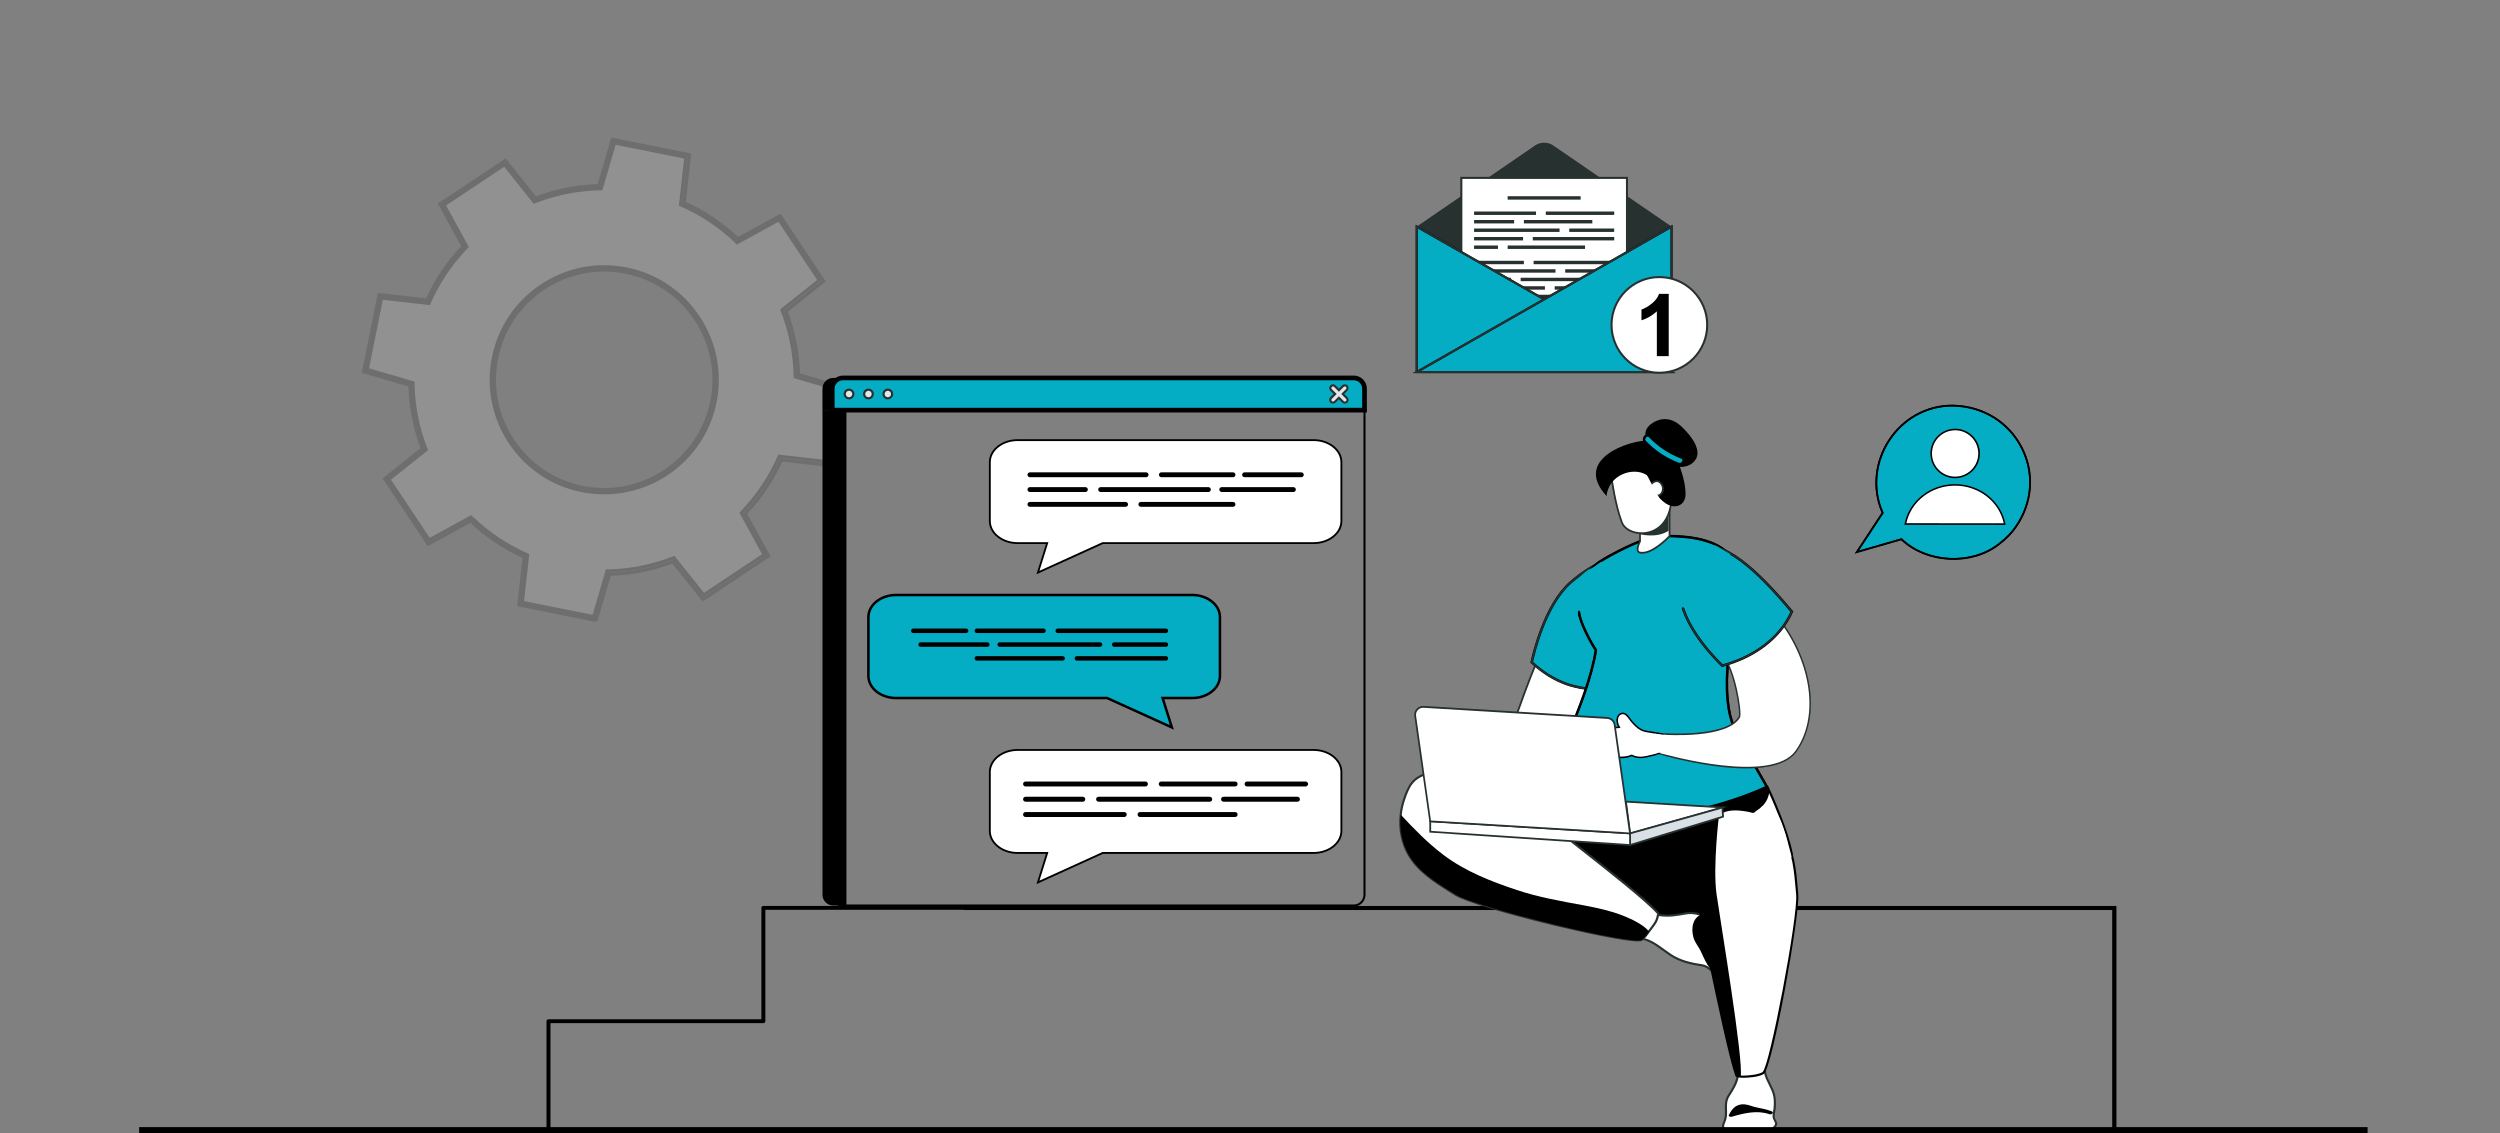 <svg width="556" height="252" viewBox="0 0 556 252" fill="none" xmlns="http://www.w3.org/2000/svg">
<rect x="0" y="0" width="556" height="252" fill="#808080" stroke="none"/>
<g clip-path="url(#clip0_2886_1305)">
<path d="M121.973 252.46H69.223C68.983 252.46 68.783 252.27 68.783 252.03C68.783 251.79 68.983 251.6 69.223 251.6H121.543V227.12C121.543 226.88 121.743 226.69 121.983 226.69H169.333V201.91C169.333 201.67 169.533 201.48 169.773 201.48H214.503C214.743 201.48 214.943 201.67 214.943 201.91C214.943 202.15 214.743 202.34 214.503 202.34H170.213V227.12C170.213 227.36 170.013 227.55 169.773 227.55H122.423V252.03C122.423 252.27 122.223 252.46 121.983 252.46H121.973Z" fill="black"/>
<path d="M214.333 201.94H470.223" stroke="black" stroke-width="0.9" stroke-miterlimit="10"/>
<path d="M470.224 201.49V252.85" stroke="black" stroke-width="0.94" stroke-miterlimit="10"/>
<g opacity="0.14">
<path d="M177.233 83.54C177.133 78.5 176.143 73.62 174.383 69.05L182.713 62.41L173.393 48.4L164.053 53.52C160.513 50.13 156.393 47.32 151.793 45.29L152.983 34.69L136.473 31.38L133.473 41.61C128.443 41.71 123.553 42.71 118.973 44.47L112.333 36.14L98.323 45.46L103.453 54.82C100.053 58.36 97.253 62.47 95.213 67.09L84.623 65.9L81.303 82.41L91.543 85.4C91.643 90.42 92.633 95.33 94.403 99.9L86.063 106.54L95.393 120.55L104.733 115.43C108.273 118.82 112.403 121.62 116.993 123.66L115.803 134.26L132.313 137.57L135.313 127.34C140.353 127.24 145.233 126.24 149.803 124.47L156.453 132.81L170.453 123.48L165.333 114.14C168.733 110.6 171.543 106.47 173.573 101.88L184.163 103.06L187.473 86.55L177.243 83.55L177.233 83.54ZM158.663 89.35C155.973 102.76 142.913 111.45 129.493 108.75C116.083 106.06 107.393 93 110.093 79.59C112.783 66.17 125.843 57.49 139.253 60.18C152.673 62.87 161.363 75.94 158.663 89.35Z" fill="white" stroke="black" stroke-width="0.71" stroke-miterlimit="10"/>
<path d="M132.553 137.97L115.403 134.53L116.593 123.87C112.193 121.89 108.173 119.2 104.653 115.86L95.253 121.01L85.563 106.46L93.953 99.78C92.233 95.26 91.293 90.51 91.173 85.67L80.873 82.67L84.323 65.52L94.973 66.72C96.953 62.31 99.653 58.3 102.993 54.78L97.833 45.37L112.383 35.69L119.063 44.07C123.633 42.35 128.373 41.41 133.183 41.29L136.193 31L153.343 34.44L152.153 45.1C156.543 47.07 160.563 49.77 164.093 53.12L173.493 47.97L183.173 62.52L174.793 69.2C176.513 73.75 177.453 78.49 177.573 83.3L187.863 86.32L184.423 103.47L173.773 102.28C171.783 106.69 169.093 110.71 165.743 114.22L170.893 123.62L156.353 133.31L149.663 124.92C145.123 126.65 140.383 127.59 135.563 127.71L132.543 138L132.553 137.97ZM116.173 133.96L132.043 137.15L135.023 126.98H135.283C140.203 126.88 145.033 125.92 149.643 124.13L149.883 124.04L156.493 132.33L169.953 123.36L164.863 114.07L165.043 113.88C168.473 110.32 171.223 106.22 173.213 101.72L173.323 101.48L183.843 102.66L187.023 86.79L176.853 83.81V83.55C176.753 78.65 175.803 73.81 174.013 69.18L173.923 68.94L182.203 62.34L173.243 48.87L163.953 53.96L163.763 53.78C160.183 50.35 156.093 47.6 151.603 45.62L151.363 45.51L152.543 34.98L136.673 31.8L133.693 41.97H133.433C128.533 42.07 123.703 43.02 119.053 44.81L118.813 44.9L112.213 36.62L98.743 45.58L103.843 54.88L103.663 55.07C100.233 58.64 97.483 62.73 95.493 67.23L95.383 67.47L84.863 66.29L81.663 82.16L91.843 85.13V85.39C91.943 90.33 92.903 95.17 94.683 99.77L94.773 100.01L86.483 106.61L95.453 120.08L104.743 114.99L104.933 115.17C108.503 118.59 112.593 121.34 117.093 123.33L117.333 123.44L116.153 133.97L116.173 133.96ZM134.383 109.59C132.743 109.59 131.093 109.43 129.423 109.1C122.843 107.78 117.173 103.98 113.463 98.39C109.743 92.8 108.423 86.1 109.753 79.52C111.073 72.94 114.883 67.27 120.463 63.55C126.053 59.83 132.753 58.51 139.323 59.83C145.903 61.15 151.573 64.96 155.293 70.55C159.013 76.14 160.333 82.84 159.013 89.42C156.623 101.34 146.103 109.59 134.383 109.59ZM134.323 60.04C129.563 60.04 124.903 61.44 120.853 64.14C115.423 67.75 111.723 73.27 110.443 79.66C109.153 86.05 110.443 92.56 114.053 97.99C117.663 103.42 123.173 107.12 129.563 108.4C142.763 111.05 155.663 102.47 158.313 89.28C159.603 82.89 158.313 76.38 154.703 70.94C151.093 65.51 145.573 61.81 139.183 60.53C137.563 60.2 135.933 60.04 134.323 60.04Z" fill="white" stroke="black" stroke-width="0.71" stroke-miterlimit="10"/>
</g>
<path d="M185.323 201.39H188.243V91.2H182.923V198.99C182.923 200.31 183.993 201.39 185.323 201.39Z" fill="black"/>
<path d="M301.064 201.63H187.494C186.044 201.63 184.854 200.45 184.854 198.99V90.96H303.694V198.99C303.694 200.44 302.514 201.63 301.054 201.63H301.064ZM185.344 91.45V199C185.344 200.19 186.314 201.16 187.504 201.16H301.074C302.264 201.16 303.234 200.19 303.234 199V91.45H185.354H185.344Z" fill="black"/>
<path d="M298.883 84.05H185.313C183.993 84.05 182.913 85.12 182.913 86.45V91.21H301.273V86.45C301.273 85.13 300.203 84.05 298.873 84.05H298.883Z" fill="black"/>
<path d="M301.064 84.05H187.494C186.174 84.05 185.094 85.12 185.094 86.45V91.21H303.454V86.45C303.454 85.13 302.384 84.05 301.054 84.05H301.064Z" fill="#04ADC3" stroke="black" stroke-width="0.56" stroke-miterlimit="10"/>
<path d="M303.703 91.45H184.863V86.45C184.863 85 186.043 83.81 187.503 83.81H301.073C302.523 83.81 303.713 84.99 303.713 86.45V91.45H303.703ZM185.343 90.97H303.223V86.45C303.223 85.26 302.253 84.29 301.063 84.29H187.493C186.303 84.29 185.333 85.26 185.333 86.45V90.97H185.343Z" fill="#04ADC3" stroke="black" stroke-width="0.56" stroke-miterlimit="10"/>
<path d="M188.823 88.59C189.353 88.59 189.783 88.16 189.783 87.63C189.783 87.1 189.353 86.67 188.823 86.67C188.293 86.67 187.863 87.1 187.863 87.63C187.863 88.16 188.293 88.59 188.823 88.59Z" fill="#E3E6EB"/>
<path d="M188.823 88.82C188.163 88.82 187.623 88.28 187.623 87.62C187.623 86.96 188.163 86.42 188.823 86.42C189.483 86.42 190.023 86.96 190.023 87.62C190.023 88.28 189.483 88.82 188.823 88.82ZM188.823 86.91C188.423 86.91 188.103 87.23 188.103 87.63C188.103 88.03 188.423 88.35 188.823 88.35C189.223 88.35 189.543 88.03 189.543 87.63C189.543 87.23 189.223 86.91 188.823 86.91Z" fill="#27312F"/>
<path d="M193.144 88.59C193.674 88.59 194.104 88.16 194.104 87.63C194.104 87.1 193.674 86.67 193.144 86.67C192.613 86.67 192.184 87.1 192.184 87.63C192.184 88.16 192.613 88.59 193.144 88.59Z" fill="#E3E6EB"/>
<path d="M193.143 88.82C192.483 88.82 191.943 88.28 191.943 87.62C191.943 86.96 192.483 86.42 193.143 86.42C193.803 86.42 194.343 86.96 194.343 87.62C194.343 88.28 193.803 88.82 193.143 88.82ZM193.143 86.91C192.743 86.91 192.423 87.23 192.423 87.63C192.423 88.03 192.743 88.35 193.143 88.35C193.543 88.35 193.863 88.03 193.863 87.63C193.863 87.23 193.543 86.91 193.143 86.91Z" fill="#27312F"/>
<path d="M197.453 88.59C197.983 88.59 198.413 88.16 198.413 87.63C198.413 87.1 197.983 86.67 197.453 86.67C196.923 86.67 196.493 87.1 196.493 87.63C196.493 88.16 196.923 88.59 197.453 88.59Z" fill="#E3E6EB"/>
<path d="M197.453 88.82C196.793 88.82 196.253 88.28 196.253 87.62C196.253 86.96 196.793 86.42 197.453 86.42C198.113 86.42 198.653 86.96 198.653 87.62C198.653 88.28 198.113 88.82 197.453 88.82ZM197.453 86.91C197.053 86.91 196.733 87.23 196.733 87.63C196.733 88.03 197.053 88.35 197.453 88.35C197.853 88.35 198.173 88.03 198.173 87.63C198.173 87.23 197.853 86.91 197.453 86.91Z" fill="#27312F"/>
<path d="M298.623 87.63L299.523 86.73C299.753 86.5 299.753 86.12 299.523 85.88C299.293 85.65 298.913 85.65 298.673 85.88L297.773 86.78L296.873 85.88C296.643 85.65 296.263 85.65 296.023 85.88C295.793 86.11 295.793 86.49 296.023 86.73L296.923 87.63L296.023 88.53C295.793 88.76 295.793 89.14 296.023 89.38C296.253 89.61 296.633 89.61 296.873 89.38L297.773 88.48L298.673 89.38C298.903 89.61 299.283 89.61 299.523 89.38C299.753 89.15 299.753 88.77 299.523 88.53L298.623 87.63Z" fill="#E3E6EB"/>
<path d="M299.093 89.78C298.883 89.78 298.663 89.7 298.503 89.53L297.773 88.8L297.043 89.53C296.723 89.85 296.173 89.85 295.853 89.53C295.523 89.2 295.523 88.67 295.853 88.34L296.583 87.61L295.853 86.88C295.693 86.72 295.613 86.51 295.613 86.29C295.613 86.07 295.703 85.85 295.853 85.7C296.013 85.54 296.223 85.45 296.443 85.45C296.663 85.45 296.873 85.54 297.033 85.7L297.763 86.43L298.493 85.7C298.823 85.37 299.353 85.37 299.683 85.7C299.843 85.86 299.923 86.07 299.923 86.29C299.923 86.51 299.833 86.73 299.683 86.88L298.953 87.61L299.683 88.34C300.013 88.67 300.013 89.2 299.683 89.53C299.523 89.69 299.303 89.78 299.093 89.78ZM297.773 88.13L298.843 89.2C298.983 89.34 299.213 89.34 299.353 89.2C299.493 89.06 299.493 88.83 299.353 88.69L298.283 87.62L299.353 86.55C299.423 86.48 299.453 86.39 299.453 86.3C299.453 86.21 299.413 86.11 299.353 86.05C299.213 85.91 298.983 85.91 298.843 86.05L297.773 87.12L296.703 86.05C296.633 85.98 296.543 85.95 296.453 85.95C296.353 85.95 296.263 85.99 296.203 86.05C296.133 86.12 296.103 86.21 296.103 86.3C296.103 86.39 296.143 86.49 296.203 86.55L297.273 87.62L296.203 88.69C296.063 88.83 296.063 89.06 296.203 89.2C296.333 89.33 296.573 89.34 296.713 89.2L297.783 88.13H297.773Z" fill="#27312F"/>
<path d="M345.393 32.32C344.263 31.54 342.573 31.54 341.443 32.32L315.083 50.39V82.73H371.753V50.39L345.393 32.32Z" fill="#27312F"/>
<path d="M361.843 39.57H325.003V71.31H361.843V39.57Z" fill="white"/>
<path d="M362.063 71.53H324.763V39.33H362.063V71.53ZM325.233 71.07H361.613V39.79H325.233V71.07Z" fill="#27312F"/>
<path d="M336.743 48.93H327.833V49.69H336.743V48.93Z" fill="#27312F"/>
<path d="M341.613 47.04H327.833V47.8H341.613V47.04Z" fill="#27312F"/>
<path d="M354.133 48.93H338.913V49.69H354.133V48.93Z" fill="#27312F"/>
<path d="M358.993 50.82H349.003V51.58H358.993V50.82Z" fill="#27312F"/>
<path d="M359.003 52.709H340.893V53.469H359.003V52.709Z" fill="#27312F"/>
<path d="M352.513 54.6H335.303V55.36H352.513V54.6Z" fill="#27312F"/>
<path d="M359.003 47.04H343.783V47.8H359.003V47.04Z" fill="#27312F"/>
<path d="M359.003 59.88H348.103V60.64H359.003V59.88Z" fill="#27312F"/>
<path d="M355.583 61.77H338.193V62.529H355.583V61.77Z" fill="#27312F"/>
<path d="M359.003 63.66H345.763V64.42H359.003V63.66Z" fill="#27312F"/>
<path d="M350.163 65.55H335.843V66.31H350.163V65.55Z" fill="#27312F"/>
<path d="M359.003 57.999H341.073V58.76H359.003V57.999Z" fill="#27312F"/>
<path d="M346.843 50.82H327.833V51.58H346.843V50.82Z" fill="#27312F"/>
<path d="M338.733 52.709H327.833V53.469H338.733V52.709Z" fill="#27312F"/>
<path d="M333.143 54.6H327.833V55.36H333.143V54.6Z" fill="#27312F"/>
<path d="M345.943 59.88H327.833V60.64H345.943V59.88Z" fill="#27312F"/>
<path d="M338.913 57.999H327.833V58.76H338.913V57.999Z" fill="#27312F"/>
<path d="M351.533 43.64H335.303V44.4H351.533V43.64Z" fill="#27312F"/>
<path d="M336.023 61.77H327.833V62.529H336.023V61.77Z" fill="#27312F"/>
<path d="M343.593 63.66H327.833V64.42H343.593V63.66Z" fill="#27312F"/>
<path d="M333.683 65.55H327.833V66.31H333.683V65.55Z" fill="#27312F"/>
<path d="M315.083 82.74H371.753L315.083 50.4V82.74Z" fill="#04ADC3" stroke="black" stroke-width="0.47" stroke-miterlimit="10"/>
<path d="M372.623 82.97H314.853V50L372.623 82.97ZM315.313 82.51H370.883L315.313 50.79V82.51Z" fill="#27312F"/>
<path d="M315.083 82.74H371.753V50.4L315.083 82.74Z" fill="#04ADC3" stroke="black" stroke-width="0.47" stroke-miterlimit="10"/>
<path d="M371.983 82.97H314.213L371.983 50V82.97ZM315.953 82.51H371.523V50.79L315.953 82.51Z" fill="#27312F"/>
<path d="M333.313 171.08C322.603 168.25 323.413 167 320.463 163.07C319.773 162.16 322.703 159.69 322.703 159.69C331.293 163.67 334.703 162.18 336.803 159.98C337.723 159.02 343.643 137.08 351.833 132.89C354.653 131.45 354.233 132.77 355.253 135.77C357.333 141.84 354.743 155.24 349.953 163.53C344.303 173.3 343.433 173.75 333.313 171.08Z" fill="white"/>
<path d="M333.263 171.27C324.173 168.87 323.333 167.61 321.473 164.86C321.143 164.37 320.763 163.81 320.303 163.19C319.543 162.18 322.063 159.97 322.573 159.54L322.673 159.46L322.783 159.51C331.513 163.55 334.783 161.81 336.663 159.85C336.843 159.66 337.373 158.19 337.983 156.48C340.373 149.83 345.343 135.99 351.743 132.72C352.863 132.15 353.503 132 353.953 132.2C354.493 132.44 354.683 133.12 354.973 134.16C355.103 134.62 355.243 135.13 355.443 135.72C357.513 141.76 354.923 155.34 350.123 163.64C346.253 170.33 344.573 172.7 340.733 172.7C338.893 172.7 336.563 172.15 333.253 171.28L333.263 171.27ZM351.933 133.07C345.663 136.27 340.733 150.01 338.363 156.61C337.553 158.87 337.183 159.88 336.953 160.12C334.993 162.17 331.613 164 322.743 159.92C321.603 160.9 320.243 162.44 320.633 162.95C321.103 163.58 321.483 164.14 321.813 164.64C323.613 167.31 324.433 168.53 333.373 170.89C343.393 173.54 344.153 173.19 349.793 163.43C354.553 155.2 357.123 141.79 355.083 135.83C354.883 135.23 354.733 134.71 354.603 134.25C354.343 133.32 354.173 132.71 353.803 132.55C353.723 132.52 353.633 132.5 353.533 132.5C353.183 132.5 352.673 132.68 351.923 133.06L351.933 133.07Z" fill="#27312F"/>
<path d="M393.073 174.96C391.043 175.27 388.943 175.51 386.733 175.65C383.993 175.81 381.123 175.81 378.063 175.52C377.723 175.49 377.513 175.75 377.413 175.99C371.443 176.49 365.483 177.15 359.553 177.57C350.253 178.23 341.133 178.84 332.663 174.97C325.843 171.87 325.223 170.1 317.193 172.1C316.183 172.36 312.523 179.66 313.523 179.4C317.653 178.37 316.853 175.92 320.943 176.3C320.493 179.45 323.163 181.76 325.363 183.76C329.133 187.23 333.403 190.18 337.533 193.21C341.983 196.48 346.483 199.69 351.013 202.85C354.283 205.12 357.363 208.15 361.573 207.94C370.913 207.47 379.773 202.37 387.503 197.53C391.293 195.15 394.933 192.58 398.503 189.89C397.503 184.47 393.793 176.44 393.083 174.94L393.073 174.96Z" fill="white"/>
<path d="M361.153 208.21C357.823 208.21 355.193 206.25 352.633 204.35C352.043 203.91 351.463 203.48 350.873 203.07C346.023 199.69 341.613 196.53 337.383 193.42C336.653 192.88 335.913 192.35 335.173 191.81C331.793 189.36 328.303 186.82 325.193 183.96L324.993 183.78C322.823 181.81 320.373 179.59 320.663 176.54C318.683 176.4 317.983 177 317.113 177.75C316.333 178.42 315.453 179.17 313.563 179.65C313.423 179.68 313.303 179.65 313.213 179.56C313.063 179.41 313.053 179.14 313.193 178.65C313.673 176.94 316.143 172.13 317.113 171.88C323.673 170.25 325.343 171.09 329.383 173.13C330.343 173.61 331.423 174.16 332.733 174.76C341.213 178.63 350.513 177.97 359.513 177.33C363.043 177.08 366.663 176.74 370.153 176.41C372.473 176.19 374.873 175.96 377.233 175.76C377.413 175.43 377.723 175.25 378.053 175.28C380.843 175.55 383.663 175.59 386.693 175.41C388.723 175.28 390.783 175.05 393.013 174.72L393.193 174.69L393.273 174.85C394.003 176.41 397.713 184.46 398.713 189.85L398.743 189.99L398.623 190.08C394.703 193.05 391.093 195.55 387.613 197.74C379.933 202.55 370.953 207.72 361.573 208.19C361.433 208.19 361.283 208.2 361.143 208.2L361.153 208.21ZM320.123 176.03C320.373 176.03 320.653 176.04 320.953 176.07L321.203 176.09L321.163 176.34C320.743 179.27 323.163 181.47 325.303 183.41L325.503 183.59C328.593 186.44 332.073 188.96 335.443 191.41C336.183 191.95 336.923 192.48 337.653 193.02C341.873 196.13 346.283 199.28 351.133 202.66C351.733 203.07 352.313 203.51 352.903 203.95C355.493 205.88 358.183 207.87 361.533 207.71C370.803 207.25 379.713 202.11 387.343 197.33C390.783 195.17 394.333 192.71 398.203 189.79C397.213 184.62 393.773 177.07 392.913 175.21C390.743 175.53 388.713 175.75 386.733 175.88C383.683 176.06 380.833 176.02 378.023 175.75C377.773 175.72 377.663 175.97 377.623 176.07L377.563 176.21H377.413C375.003 176.42 372.563 176.66 370.193 176.88C366.693 177.21 363.083 177.55 359.543 177.81C350.483 178.45 341.123 179.11 332.533 175.19C331.203 174.59 330.123 174.04 329.163 173.55C325.233 171.56 323.613 170.74 317.223 172.33C317.073 172.37 316.533 172.9 315.543 174.63C314.423 176.61 313.593 178.58 313.553 179.13C315.253 178.68 316.063 177.98 316.783 177.36C317.613 176.64 318.353 176.01 320.103 176.01L320.123 176.03Z" fill="black"/>
<path d="M359.822 152.96C356.452 153.46 353.262 153.43 350.232 152.66C349.612 152.52 349.012 152.34 348.422 152.13C345.742 151.18 343.162 149.62 340.652 147.29C340.992 145.63 343.552 134.56 349.312 129.52C350.542 128.45 352.552 126.85 354.692 125.77C356.762 124.7 358.952 124.12 360.582 125.03C360.852 125.18 361.102 125.35 361.342 125.59C366.342 130.54 362.822 143.6 359.832 152.96H359.822Z" fill="#04ADC3" stroke="black" stroke-width="0.56" stroke-miterlimit="10"/>
<path d="M350.183 152.85C349.593 152.72 348.993 152.54 348.353 152.31C345.553 151.32 342.983 149.72 340.513 147.43L340.433 147.35L340.453 147.24C340.553 146.73 343.083 134.69 349.173 129.36C350.473 128.23 352.463 126.66 354.593 125.58C357.143 124.26 359.183 124.01 360.663 124.84C360.973 125.01 361.223 125.2 361.463 125.44C366.413 130.34 363.283 142.75 360.003 153.01L359.963 153.13L359.843 153.15C358.333 153.37 356.893 153.49 355.523 153.49C353.633 153.49 351.863 153.28 350.183 152.85ZM361.183 125.73C360.973 125.52 360.743 125.35 360.473 125.2C358.783 124.25 356.443 125.08 354.773 125.95C352.683 127.01 350.713 128.56 349.433 129.68C343.673 134.72 341.143 145.93 340.863 147.23C343.263 149.44 345.763 150.99 348.483 151.95C349.113 152.18 349.703 152.35 350.273 152.48C353.113 153.2 356.183 153.3 359.663 152.79C362.893 142.66 365.963 130.47 361.183 125.74V125.73Z" fill="#27312F"/>
<path d="M393.113 175.06C393.113 175.16 393.513 175.91 393.503 175.99C392.983 181.37 385.473 182.46 381.383 182.54C379.663 182.59 377.913 182.57 376.193 182.52C369.433 183.78 362.203 184.49 355.493 182.79C354.703 182.6 354.593 181.56 355.353 181.24C359.363 179.56 364.393 180.14 368.993 180.55C370.783 180.29 372.553 179.97 374.333 179.47C377.913 178.47 381.313 176.99 384.943 176.17C385.593 176.03 386.183 175.85 386.753 175.65C389.513 175.47 393.393 174.88 393.133 175.06H393.113Z" fill="black"/>
<path d="M341.763 177.76C366.013 188.34 392.843 175.03 392.953 174.98C392.503 174.11 387.083 164.96 385.603 161.62C384.883 159.99 384.463 158.02 384.263 156.03C383.913 152.84 384.073 149.56 384.293 147.42C384.393 146.37 384.503 145.58 384.553 145.21C384.573 145.16 384.583 145.11 384.583 145.08C386.533 135.37 390.773 123.86 379.503 120.32C378.113 119.87 376.473 119.56 374.573 119.38H374.553C372.503 119.19 370.133 119.17 367.413 119.33C367.413 119.33 363.993 120.52 360.063 122.51C358.723 123.19 357.303 123.96 355.953 124.81C351.893 127.36 351.003 132.47 351.153 135.95C351.253 138.37 354.133 143.51 354.923 144.56C353.193 156.02 343.643 174.43 341.763 177.75V177.76Z" fill="#04ADC3" stroke="black" stroke-width="0.56" stroke-miterlimit="10"/>
<path d="M341.693 177.94L341.493 177.85L341.603 177.66C343.943 173.51 353.003 155.76 354.723 144.61C353.943 143.52 351.063 138.48 350.963 135.96C350.883 134.07 351.003 127.69 355.863 124.64C357.073 123.87 358.423 123.12 359.993 122.33C363.893 120.36 367.333 119.15 367.373 119.14H367.423C370.143 118.97 372.553 118.99 374.613 119.18C376.573 119.36 378.203 119.67 379.593 120.12C389.673 123.29 387.593 132.57 385.583 141.54C385.313 142.72 385.043 143.94 384.813 145.07C384.813 145.13 384.793 145.19 384.783 145.22L384.763 145.39C384.703 145.81 384.613 146.52 384.533 147.42C384.353 149.12 384.113 152.5 384.503 155.99C384.713 158.13 385.163 160.04 385.823 161.52C386.933 164.01 390.243 169.76 392.023 172.86C392.623 173.9 393.053 174.65 393.173 174.87L393.233 175.07L393.053 175.16C391.083 176.11 378.093 182.05 362.503 182.05C355.833 182.05 348.683 180.96 341.733 177.93L341.693 177.94ZM391.643 173.07C389.853 169.97 386.533 164.2 385.423 161.7C384.743 160.16 384.283 158.26 384.073 156.05C383.683 152.52 383.923 149.12 384.103 147.4C384.183 146.49 384.283 145.78 384.343 145.35L384.373 145.15C384.373 145.15 384.393 145.09 384.403 145.04C384.643 143.87 384.913 142.64 385.183 141.46C387.153 132.66 389.193 123.57 379.463 120.5C378.103 120.06 376.503 119.75 374.553 119.57C372.543 119.38 370.153 119.36 367.473 119.52C367.153 119.63 363.873 120.81 360.173 122.68C358.623 123.47 357.283 124.22 356.083 124.98C351.403 127.91 351.293 134.11 351.373 135.95C351.463 138.33 354.343 143.43 355.103 144.45L355.153 144.52V144.6C353.473 155.64 344.583 173.17 342.063 177.67C364.693 187.41 389.253 176.53 392.703 174.9C392.523 174.57 392.143 173.92 391.663 173.09L391.643 173.07Z" fill="black"/>
<path d="M364.734 115.86V120.41C364.734 120.41 363.514 122.65 364.734 122.9C367.424 123.44 371.304 119.25 371.304 119.25V113.15L364.734 115.87V115.86Z" fill="white"/>
<path d="M364.693 123.09C364.413 123.03 364.203 122.88 364.093 122.64C363.763 121.92 364.383 120.65 364.543 120.36V115.73L371.503 112.85V119.32L371.453 119.38C371.303 119.54 367.933 123.15 365.243 123.15C365.063 123.15 364.883 123.13 364.703 123.1L364.693 123.09ZM371.103 113.43L364.933 115.99V120.46L364.913 120.5C364.703 120.88 364.223 121.97 364.453 122.47C364.513 122.6 364.613 122.67 364.773 122.7C367.163 123.18 370.633 119.65 371.103 119.16V113.43Z" fill="#27312F"/>
<path d="M371.102 118.03V114.56C371.102 114.56 367.962 118.62 364.732 118.8C364.732 118.8 368.422 119.82 371.102 118.03Z" fill="#27312F"/>
<path d="M358.263 105.281C358.263 105.281 359.073 111.911 360.723 116.221C361.893 119.271 369.153 120.201 371.223 113.881C373.293 107.561 368.773 102.061 368.773 102.061L358.263 105.281Z" fill="white"/>
<path d="M360.533 116.29C358.893 112.01 358.073 105.37 358.063 105.31L358.043 105.15L368.843 101.84L368.923 101.94C368.973 102 373.483 107.6 371.403 113.95C370.433 116.91 368.143 118.72 365.283 118.79C365.223 118.79 365.173 118.79 365.113 118.79C362.973 118.79 361.103 117.78 360.533 116.3V116.29ZM358.483 105.42C358.623 106.47 359.423 112.29 360.903 116.15C361.423 117.5 363.263 118.44 365.283 118.39C367.973 118.32 370.123 116.62 371.033 113.82C372.893 108.14 369.293 103.07 368.703 102.29L358.483 105.42Z" fill="#27312F"/>
<path d="M373.763 94.68C371.943 93.03 369.733 92.71 367.603 94.02C366.753 94.54 365.993 95.33 365.943 96.38C365.913 96.99 366.123 97.51 366.403 98.01C362.683 97.85 349.643 101.99 357.293 110.32C357.763 105.56 363.253 103.74 366.233 105.65C366.563 106.1 366.833 106.65 367.133 107.31C367.943 109.11 368.633 110.68 370.313 111.86C372.513 113.4 374.673 112.4 374.853 110.24C374.973 108.76 374.463 106.15 373.603 103.83C375.093 103.95 376.763 103.18 377.323 101.78C378.293 99.33 375.393 96.16 373.773 94.69L373.763 94.68Z" fill="black"/>
<path d="M366.953 107.96C366.953 107.96 368.232 106.23 369.312 107.42C370.402 108.61 369.593 110.1 368.793 110.2C367.993 110.31 366.863 108.75 366.943 107.95L366.953 107.96Z" fill="white"/>
<path d="M367.693 109.88C367.193 109.39 366.693 108.54 366.753 107.94V107.89L366.793 107.85C366.823 107.81 367.533 106.86 368.403 106.82C368.793 106.8 369.153 106.96 369.463 107.3C370.013 107.9 370.183 108.66 369.923 109.38C369.723 109.94 369.283 110.35 368.823 110.42C368.783 110.42 368.753 110.42 368.713 110.42C368.323 110.42 367.943 110.14 367.693 109.89V109.88ZM368.423 107.21C367.833 107.24 367.283 107.87 367.143 108.04C367.133 108.46 367.493 109.14 367.963 109.6C368.263 109.89 368.553 110.04 368.763 110.01C369.073 109.97 369.393 109.65 369.543 109.23C369.643 108.96 369.803 108.25 369.163 107.55C368.943 107.31 368.713 107.2 368.463 107.2C368.453 107.2 368.433 107.2 368.423 107.2V107.21Z" fill="#27312F"/>
<path d="M382.413 197.54C381.953 197.46 381.483 197.37 381.013 197.29C381.143 197.14 381.263 196.97 381.363 196.77C381.513 196.47 382.493 182.27 382.223 182.07C380.993 181.14 378.733 182.44 377.233 182.53C375.793 182.61 373.863 184.93 372.403 184.79C370.263 184.59 368.113 185.36 366.083 184.69C360.083 182.7 353.973 185.28 348.153 182.8C344.843 181.39 341.653 184.1 338.773 181.93C336.643 180.32 334.713 178.44 332.433 177.04C331.353 176.38 326.603 173.47 326.463 176.77C326.343 179.66 332.153 182.09 334.163 183.18C340.413 186.58 345.603 191.45 350.993 196.02C354.683 199.15 358.083 203.58 363.283 203.27C369.823 202.87 371.523 205.42 377.703 203.29C378.463 203.03 383.203 197.69 382.413 197.56V197.54Z" fill="black"/>
<path d="M385.342 206.17C385.052 204.39 384.072 204.34 382.562 204.37C379.762 204.44 377.782 202.63 374.932 203.15C372.892 203.52 371.162 203.83 369.062 203.52C368.372 203.42 367.382 202.99 366.652 203.27C365.052 203.89 364.122 206.51 364.282 208.04C364.312 208.28 364.472 208.41 364.662 208.45C364.712 208.59 364.822 208.71 365.012 208.74C368.112 209.22 370.332 212.04 373.162 213.29C374.372 213.83 375.602 214.17 376.892 214.43C377.752 214.6 378.742 214.64 379.542 215.05C379.682 215.12 380.652 215.95 381.052 216.02C384.462 216.58 385.682 208.32 385.332 206.18L385.342 206.17Z" fill="white"/>
<path d="M381.392 216.27C381.272 216.27 381.152 216.26 381.022 216.24C380.712 216.19 380.212 215.83 379.692 215.43C379.572 215.34 379.482 215.27 379.442 215.24C378.892 214.96 378.222 214.86 377.572 214.76C377.332 214.72 377.092 214.69 376.852 214.64C375.402 214.36 374.202 213.99 373.062 213.49C371.902 212.98 370.832 212.2 369.802 211.45C368.242 210.31 366.772 209.24 364.972 208.96C364.752 208.93 364.592 208.81 364.482 208.63C364.232 208.54 364.072 208.32 364.042 208.05C363.872 206.51 364.792 203.72 366.562 203.03C367.152 202.8 367.852 202.98 368.472 203.13C368.692 203.19 368.902 203.24 369.092 203.27C371.162 203.58 372.882 203.27 374.882 202.9C376.502 202.6 377.872 203.04 379.182 203.46C380.232 203.8 381.312 204.15 382.542 204.11C383.922 204.08 385.232 204.04 385.562 206.11C385.842 207.82 385.162 213.4 383.092 215.46C382.572 215.98 381.992 216.25 381.372 216.25L381.392 216.27ZM367.212 203.41C367.042 203.41 366.882 203.43 366.742 203.49C365.232 204.08 364.372 206.59 364.522 208.01C364.532 208.12 364.602 208.19 364.712 208.21L364.842 208.24L364.892 208.37C364.922 208.45 364.972 208.49 365.052 208.5C366.962 208.8 368.552 209.95 370.092 211.07C371.102 211.81 372.152 212.57 373.262 213.06C374.362 213.55 375.532 213.9 376.942 214.18C377.172 214.22 377.402 214.26 377.642 214.29C378.322 214.39 379.032 214.5 379.662 214.82C379.702 214.84 379.822 214.93 379.982 215.05C380.252 215.25 380.872 215.73 381.092 215.76C381.692 215.86 382.242 215.66 382.762 215.14C384.642 213.26 385.372 207.9 385.092 206.2C384.832 204.62 384.052 204.56 382.552 204.6C381.262 204.63 380.122 204.27 379.032 203.92C377.712 203.5 376.462 203.1 374.962 203.37C372.922 203.74 371.162 204.06 369.012 203.74C368.812 203.71 368.582 203.65 368.352 203.59C367.972 203.5 367.562 203.39 367.202 203.39L367.212 203.41Z" fill="#27312F"/>
<path d="M368.833 203.17C365.243 199.04 347.833 185.97 343.723 182.43C339.793 179.05 335.503 175.99 330.673 174C326.963 172.48 321.903 170.95 317.863 171.93C314.263 172.8 313.313 174.7 312.233 177.93C311.883 178.99 311.643 180.08 311.523 181.18C311.193 184.19 311.723 187.29 313.223 189.94C315.533 194.05 319.873 196.53 323.733 198.96C328.243 201.8 363.173 210.31 365.093 209.04C365.613 208.69 366.193 207.99 366.743 207.17C367.993 205.49 368.523 205.07 368.833 203.18V203.17Z" fill="white"/>
<path d="M364.313 209.37C358.403 209.37 327.893 201.86 323.593 199.16L322.653 198.57C318.963 196.27 315.153 193.88 313.003 190.05C311.543 187.46 310.933 184.3 311.283 181.15C311.393 180.06 311.643 178.95 312.003 177.85C313.043 174.73 314.013 172.62 317.803 171.69C321.073 170.89 325.433 171.6 330.753 173.77C335.033 175.54 339.193 178.23 343.863 182.24C345.193 183.38 347.923 185.53 351.093 188.03C357.983 193.45 366.553 200.19 369.003 203.01L369.073 203.09L369.053 203.2C368.783 204.86 368.333 205.44 367.433 206.61C367.303 206.78 367.153 206.97 366.993 207.18V207.21L366.883 207.33C366.483 207.94 365.833 208.8 365.203 209.23C365.063 209.32 364.753 209.37 364.303 209.37H364.313ZM320.653 171.85C319.663 171.85 318.753 171.95 317.913 172.15C314.343 173.02 313.473 174.93 312.453 177.99C312.103 179.05 311.873 180.13 311.753 181.19C311.423 184.24 312.013 187.3 313.423 189.81C315.513 193.54 319.273 195.89 322.903 198.16L323.843 198.75C328.153 201.47 363.113 210.04 364.943 208.83C365.323 208.57 365.783 208.08 366.273 207.39H366.243L366.523 207.01C366.713 206.75 366.893 206.53 367.043 206.32C367.893 205.21 368.293 204.69 368.553 203.24C366.033 200.41 357.233 193.48 350.783 188.41C347.613 185.91 344.873 183.76 343.533 182.61C338.903 178.63 334.783 175.97 330.553 174.22C326.703 172.65 323.383 171.85 320.633 171.85H320.653Z" fill="#27312F"/>
<path d="M380.343 204C380.343 204 378.153 203.49 378.143 203.49C376.463 204.32 376.053 206.4 376.623 208.5C376.923 209.62 377.783 210.54 378.263 211.58C378.913 212.98 379.443 214.26 380.393 215.51C380.843 216.11 381.663 215.36 381.253 214.77C379.223 211.78 379.693 208.21 380.413 204.88C380.553 204.25 380.643 203.59 380.343 204.01V204Z" fill="black"/>
<path d="M364.623 205.41C360.833 203.15 356.473 202.14 352.173 201.34C347.143 200.41 342.183 199.55 337.313 197.93C331.623 196.03 325.933 193.82 321.103 190.19C317.583 187.55 314.503 184.39 311.523 181.18C311.193 184.19 311.723 187.29 313.223 189.94C315.533 194.05 319.873 196.53 323.733 198.96C328.243 201.8 363.173 210.31 365.093 209.04C365.613 208.69 366.193 207.99 366.743 207.17C366.173 206.47 365.343 205.85 364.633 205.43L364.623 205.41Z" fill="black"/>
<path d="M395.033 249.95C395.083 249.66 394.563 248.82 394.533 248.71C394.363 248.07 394.593 247.34 394.673 246.69C394.793 245.71 394.803 244.75 394.633 243.8C394.223 241.55 392.163 239.53 392.563 237.19C392.593 237.04 392.503 236.95 392.383 236.89C392.403 236.75 392.323 236.61 392.093 236.55C390.683 236.21 387.933 236.51 386.893 237.59C386.423 238.08 386.563 238.86 386.463 239.39C386.183 240.97 385.403 242.19 384.483 243.63C383.193 245.64 384.373 247.35 383.523 249.38C383.063 250.48 382.853 251.21 384.463 251.67C386.403 252.23 394.603 252.53 395.023 249.95H395.033Z" fill="white"/>
<path d="M388.583 252.29C386.783 252.29 385.133 252.1 384.413 251.9C383.683 251.69 383.263 251.41 383.073 251.03C382.833 250.54 383.033 249.97 383.313 249.29C383.673 248.42 383.643 247.62 383.613 246.78C383.573 245.74 383.543 244.67 384.283 243.5C385.183 242.1 385.953 240.89 386.223 239.35C386.243 239.21 386.253 239.05 386.263 238.89C386.283 238.42 386.313 237.85 386.713 237.43C387.843 236.24 390.733 235.97 392.133 236.32C392.423 236.39 392.553 236.57 392.593 236.75C392.743 236.87 392.813 237.04 392.773 237.23C392.543 238.55 393.153 239.77 393.793 241.05C394.223 241.92 394.673 242.82 394.843 243.76C395.003 244.66 395.023 245.64 394.893 246.73C394.873 246.91 394.843 247.09 394.803 247.28C394.723 247.75 394.633 248.25 394.743 248.67C394.743 248.69 394.793 248.76 394.843 248.85C395.093 249.32 395.303 249.74 395.253 250C395.173 250.48 394.863 250.9 394.333 251.24C393.063 252.04 390.703 252.31 388.563 252.31L388.583 252.29ZM390.783 236.65C389.443 236.65 387.803 237 387.073 237.75C386.803 238.04 386.773 238.48 386.753 238.9C386.753 239.09 386.733 239.27 386.703 239.42C386.413 241.06 385.613 242.3 384.693 243.74C384.023 244.78 384.063 245.73 384.093 246.74C384.123 247.6 384.153 248.49 383.753 249.45C383.513 250.02 383.343 250.48 383.493 250.8C383.613 251.05 383.953 251.25 384.533 251.42C386.243 251.92 392.003 252.12 394.083 250.8C394.493 250.54 394.733 250.23 394.783 249.89C394.793 249.74 394.513 249.21 394.423 249.03C394.333 248.86 394.303 248.8 394.283 248.74C394.143 248.22 394.243 247.67 394.333 247.15C394.363 246.97 394.393 246.8 394.413 246.63C394.543 245.59 394.523 244.66 394.373 243.81C394.213 242.94 393.783 242.07 393.363 241.23C392.713 239.93 392.043 238.59 392.303 237.11L392.143 237.04L392.123 236.83C392.123 236.83 392.123 236.78 392.013 236.75C391.673 236.67 391.233 236.62 390.753 236.62L390.783 236.65Z" fill="#27312F"/>
<path d="M384.603 247.81C384.603 247.81 384.603 247.8 384.603 247.79C385.173 246.65 386.123 245.48 387.923 245.6C388.883 245.67 389.713 246.1 390.623 246.28C391.843 246.53 392.963 246.72 394.073 247.18C394.603 247.4 394.033 247.99 393.503 247.8C390.843 246.86 387.883 247.55 385.143 248.36C384.623 248.51 384.263 248.04 384.593 247.81H384.603Z" fill="black"/>
<path d="M399.703 198.97C399.313 194.64 399.063 189.88 396.883 186.16C395.473 183.76 393.403 182 391.063 181.01C390.213 180.65 389.323 180.39 388.423 180.25C386.293 179.91 384.123 179.78 382.343 180.97C381.813 181.32 381.323 181.8 380.883 182.42C378.703 185.46 377.993 190.44 377.773 194.25C377.483 199.23 378.173 204.18 379.233 208.98C380.343 214 384.433 234.38 386.163 239.19C386.203 239.32 386.573 239.41 387.133 239.44C387.883 239.48 388.983 239.43 390.153 239.25C390.953 239.12 391.683 238.92 392.123 238.63C393.753 237.52 400.153 204.02 399.703 198.96V198.97Z" fill="white"/>
<path d="M387.653 239.69C387.463 239.69 387.283 239.69 387.123 239.68C386.183 239.63 386.003 239.45 385.943 239.27C384.573 235.47 381.753 222.04 380.063 214.02C379.613 211.86 379.243 210.1 379.003 209.04C377.753 203.35 377.283 198.65 377.533 194.24C377.853 188.78 378.913 184.75 380.693 182.28C381.133 181.66 381.653 181.15 382.213 180.78C384.063 179.53 386.313 179.67 388.463 180.02C389.393 180.17 390.303 180.44 391.163 180.8C393.613 181.84 395.713 183.71 397.093 186.05C399.133 189.51 399.503 193.79 399.853 197.92L399.943 198.95C400.323 203.25 394.213 237.51 392.263 238.84C391.823 239.13 391.133 239.35 390.203 239.5L390.073 239.52C389.223 239.64 388.373 239.7 387.663 239.7L387.653 239.69ZM386.373 239.08C386.423 239.11 386.603 239.17 387.143 239.2C387.923 239.25 389.033 239.18 390.113 239.01L390.423 238.96C391.143 238.82 391.673 238.64 391.993 238.43C393.543 237.38 399.903 203.83 399.463 198.98L399.373 197.94C399.023 193.86 398.663 189.64 396.673 186.27C395.353 184.01 393.323 182.22 390.973 181.22C390.153 180.87 389.283 180.62 388.383 180.47C386.323 180.14 384.183 180 382.473 181.16C381.953 181.51 381.483 181.97 381.073 182.55C379.373 184.92 378.313 188.96 378.003 194.26C377.753 198.62 378.213 203.28 379.463 208.93C379.703 210 380.073 211.76 380.523 213.92C382.203 221.91 385.003 235.25 386.373 239.08Z" fill="black"/>
<path d="M387.133 239.44C386.573 239.41 386.203 239.33 386.163 239.19C384.433 234.38 380.343 214 379.233 208.98C378.173 204.18 377.483 199.22 377.773 194.25C377.993 190.43 378.713 185.45 380.883 182.42C381.323 181.8 381.823 181.33 382.343 180.97C382.313 181.24 380.893 192.8 381.763 198.88C382.643 205.03 387.813 235.86 387.123 239.44H387.133Z" fill="black"/>
<path d="M373.983 101.73C371.283 100.7 368.943 99.15 366.943 97.07C366.223 96.32 365.153 97.53 365.873 98.27C367.963 100.44 370.443 102.09 373.263 103.17C374.223 103.54 374.963 102.1 373.993 101.73H373.983Z" fill="#04ADC3" stroke="black" stroke-width="0.56" stroke-miterlimit="10"/>
<path d="M367.183 107.41L367.523 108.04L368.623 109.97C368.623 109.97 368.683 110.27 368.923 110.56C369.163 110.84 367.973 111.54 367.573 111.24C367.173 110.95 365.773 109.76 365.773 109.76C365.773 109.76 365.453 108.71 365.633 108.2C365.813 107.69 366.723 107.24 366.723 107.24L367.173 107.4L367.183 107.41Z" fill="white"/>
<path d="M382.983 122.1C382.983 122.1 382.323 121.71 381.913 121.46C381.503 121.21 375.273 121.69 375.273 121.69L374.813 125.07L374.383 130.37L375.843 131.52C375.843 131.52 375.973 131.04 376.213 131.4C376.463 131.76 377.543 131.91 377.543 131.91L379.993 129.09C379.993 129.09 382.093 125.87 382.233 125.64C382.363 125.41 382.973 122.11 382.973 122.11L382.983 122.1Z" fill="white"/>
<path d="M355.903 125.05C355.903 125.05 354.133 126.41 353.503 126.61C352.873 126.81 349.933 129.16 350.063 131.26C350.193 133.36 350.813 136.76 350.813 136.76L350.933 136.15C350.933 136.15 350.953 135.53 351.323 135.93C351.693 136.32 352.443 135.84 352.443 135.84L354.193 132.94L358.693 128.67L361.523 127.78L361.033 124.57L355.883 125.05H355.903Z" fill="#04ADC3"/>
<path d="M399.443 167.08C393.823 174.97 368.853 167.55 368.853 167.55L369.203 163.18C369.203 163.18 383.893 164.37 386.813 159.5C387.343 158.61 385.793 148.48 383.063 145.86C381.843 144.7 380.563 143.54 379.453 142.58C376.753 140.22 374.803 137.07 374.203 133.54C373.603 130.15 374.093 127.29 374.913 125.06C376.053 121.95 379.983 120.96 382.553 123.05C387.493 127.07 395.443 137.39 395.643 137.65C402.693 146.87 405.093 159.17 399.453 167.09L399.443 167.08Z" fill="white"/>
<path d="M368.803 167.72L368.673 167.68L369.053 163H369.223C369.373 163.03 383.833 164.14 386.663 159.41C387.163 158.58 385.553 148.49 382.943 145.98C381.603 144.7 380.243 143.49 379.333 142.7C376.503 140.23 374.613 136.98 374.023 133.56C373.503 130.6 373.743 127.71 374.743 124.99C375.293 123.48 376.503 122.37 378.073 121.94C379.663 121.5 381.373 121.86 382.653 122.9C387.183 126.59 394.333 135.67 395.713 137.45L395.773 137.53C403.373 147.47 404.933 159.66 399.583 167.17C397.573 169.98 393.223 170.9 388.403 170.9C379.693 170.9 369.453 167.91 368.803 167.71V167.72ZM399.313 166.98C404.583 159.59 403.023 147.57 395.513 137.75L395.453 137.67C394.073 135.89 386.943 126.85 382.443 123.18C381.253 122.21 379.663 121.88 378.173 122.29C376.713 122.69 375.583 123.72 375.073 125.12C374.093 127.79 373.853 130.61 374.363 133.52C374.943 136.86 376.783 140.04 379.563 142.46C380.473 143.25 381.833 144.46 383.183 145.75C385.873 148.34 387.553 158.61 386.963 159.6C384.163 164.28 371.103 163.5 369.363 163.38L369.033 167.44C371.013 168.01 394.023 174.4 399.303 166.99L399.313 166.98Z" fill="#27312F"/>
<path d="M383.053 148.04C381.933 146.97 374.863 140.04 373.773 133.15C373.283 130.02 374.253 122.45 378.153 121.55C384.403 120.1 392.753 129.17 398.513 136.02C395.873 141.98 390.073 146.15 383.053 148.04Z" fill="#04ADC3" stroke="black" stroke-width="0.56" stroke-miterlimit="10"/>
<path d="M382.933 148.16C381.563 146.85 374.673 139.97 373.603 133.17C373.113 130.07 374.063 122.31 378.113 121.37C384.273 119.94 392.323 128.38 398.643 135.9L398.713 135.98L398.673 136.08C396.133 141.8 390.463 146.22 383.103 148.2L383.013 148.22L382.943 148.15L382.933 148.16ZM378.193 121.71C374.343 122.6 373.473 130.11 373.943 133.12C374.983 139.7 381.593 146.4 383.103 147.85C390.273 145.9 395.813 141.6 398.313 136.05C392.063 128.63 384.143 120.34 378.193 121.72V121.71Z" fill="#27312F"/>
<path d="M356.373 162.18C357.413 161.83 358.563 161.74 359.713 161.82C359.853 161.78 359.993 161.78 360.123 161.75C360.053 161.62 359.953 161.51 359.893 161.38C359.523 160.56 359.463 159.17 360.473 158.76C361.543 158.33 362.233 159.7 362.783 160.36C363.423 161.13 364.173 161.89 365.063 162.36C365.973 162.74 366.973 162.81 367.933 162.98C368.623 163.1 369.773 163.14 370.193 163.82C370.533 164.36 370.533 165.5 370.383 166.12C370.193 166.89 369.513 167.26 368.843 167.57C368.413 167.77 367.733 167.99 367.023 168.1C365.913 168.43 364.753 168.63 363.613 168.31C363.363 168.24 363.143 168.14 362.913 168.03C361.913 168.45 360.843 168.58 359.733 168.41C359.213 168.33 359.043 167.83 359.193 167.43C358.973 167.36 358.763 167.26 358.603 167.1C358.403 166.9 358.343 166.66 358.333 166.42C358.113 166.3 357.913 166.16 357.773 166.01C357.173 165.38 357.073 164.61 357.303 163.99C356.273 164.48 355.373 165.29 354.563 166.17C354.153 166.62 353.523 166.44 353.283 165.93C352.523 164.26 355.053 162.65 356.343 162.21L356.373 162.18Z" fill="white"/>
<path d="M359.723 168.57C359.453 168.53 359.243 168.39 359.113 168.17C359.003 167.98 358.963 167.75 359.003 167.52C358.803 167.44 358.633 167.33 358.503 167.2C358.323 167.02 358.223 166.79 358.193 166.5C357.983 166.38 357.813 166.24 357.673 166.1C357.183 165.58 356.963 164.93 357.063 164.29C356.303 164.72 355.553 165.35 354.723 166.25C354.503 166.49 354.213 166.6 353.913 166.55C353.593 166.5 353.313 166.28 353.163 165.96C352.953 165.5 352.953 165.01 353.163 164.51C353.703 163.28 355.383 162.32 356.323 162C357.303 161.67 358.433 161.55 359.703 161.63C359.753 161.62 359.803 161.61 359.843 161.6C359.813 161.55 359.773 161.49 359.753 161.43C359.523 160.92 359.353 160.09 359.633 159.39C359.783 159.01 360.063 158.73 360.433 158.58C361.433 158.17 362.123 159.12 362.623 159.82C362.733 159.97 362.833 160.11 362.933 160.23C363.473 160.88 364.223 161.7 365.143 162.18C365.813 162.46 366.543 162.57 367.253 162.67C367.493 162.71 367.733 162.74 367.973 162.78C368.083 162.8 368.213 162.82 368.343 162.84C369.063 162.94 369.953 163.07 370.353 163.71C370.733 164.32 370.723 165.51 370.563 166.14C370.363 166.99 369.643 167.38 368.923 167.7C368.513 167.89 367.813 168.13 367.083 168.24C366.113 168.52 364.833 168.8 363.583 168.45C363.333 168.38 363.113 168.28 362.923 168.19C362.193 168.48 361.443 168.63 360.683 168.63C360.363 168.63 360.053 168.6 359.733 168.55L359.723 168.57ZM363.003 167.86C363.193 167.95 363.423 168.06 363.673 168.13C364.843 168.46 366.063 168.2 367.013 167.92C367.733 167.81 368.403 167.58 368.783 167.4C369.453 167.1 370.063 166.76 370.233 166.07C370.373 165.5 370.373 164.41 370.063 163.9C369.753 163.4 368.943 163.28 368.303 163.19C368.163 163.17 368.043 163.15 367.923 163.13C367.683 163.09 367.443 163.05 367.213 163.02C366.483 162.91 365.723 162.8 365.003 162.5C364.013 161.98 363.233 161.13 362.673 160.45C362.573 160.33 362.463 160.18 362.353 160.02C361.763 159.21 361.263 158.62 360.563 158.9C360.283 159.01 360.073 159.22 359.953 159.52C359.733 160.08 359.853 160.81 360.063 161.29C360.093 161.36 360.143 161.43 360.193 161.5C360.223 161.55 360.253 161.6 360.283 161.65L360.403 161.86L360.163 161.9C360.103 161.91 360.053 161.92 359.993 161.92C359.923 161.92 359.843 161.94 359.763 161.96H359.733H359.703C358.473 161.88 357.373 162 356.433 162.31C355.483 162.63 353.943 163.56 353.483 164.63C353.313 165.04 353.303 165.43 353.473 165.8C353.573 166.01 353.753 166.16 353.963 166.19C354.143 166.22 354.333 166.15 354.473 166C355.453 164.93 356.343 164.22 357.263 163.78L357.643 163.6L357.493 164C357.263 164.63 357.423 165.32 357.923 165.84C358.053 165.97 358.233 166.11 358.443 166.22L358.523 166.27V166.37C358.543 166.62 358.613 166.8 358.753 166.94C358.883 167.07 359.043 167.16 359.263 167.23L359.433 167.28L359.373 167.45C359.313 167.63 359.323 167.83 359.413 167.97C359.493 168.1 359.613 168.18 359.783 168.2C360.843 168.37 361.873 168.24 362.863 167.83L362.933 167.8L363.003 167.83V167.86Z" fill="black"/>
<path d="M368.103 163.17C368.103 163.17 370.043 163.47 370.933 163.47C371.823 163.47 371.993 166.26 371.993 166.26L370.343 167.57L369.333 167.51C369.333 167.51 369.093 167.22 368.463 167.53C367.833 167.83 366.383 165.91 366.383 165.91L366.673 164.68C366.673 164.68 366.593 164.35 367.103 164.07C367.613 163.79 367.853 163.64 367.893 163.57C367.933 163.5 368.103 163.17 368.103 163.17Z" fill="white"/>
<path d="M374.393 135.14C374.393 135.14 374.093 134.68 374.073 135.25C374.053 135.82 371.803 134.03 371.613 132.82C371.423 131.61 370.953 128.54 371.583 127.05C372.213 125.57 375.753 121.06 375.753 121.06L380.123 120.92L381.633 121.38L384.803 123.23L384.023 127.87C384.023 127.87 379.413 136.36 379.223 136.36C379.033 136.36 374.393 135.12 374.393 135.12V135.14Z" fill="#04ADC3"/>
<path d="M392.003 179.24C392.003 179.24 390.703 180.81 389.573 180.83C388.443 180.85 390.673 184.06 392.343 185.24C394.013 186.42 398.483 190.7 398.483 190.7C398.483 190.7 396.923 184.05 395.643 181.67C394.373 179.29 391.993 179.24 391.993 179.24H392.003Z" fill="white"/>
<path d="M361.604 178.291L383.084 179.591L362.524 185.351L361.604 178.291Z" fill="white"/>
<path d="M362.353 185.6L361.373 178.07L384.263 179.45L362.353 185.59V185.6ZM361.833 178.5L362.693 185.1L381.893 179.71L361.833 178.5Z" fill="#27312F"/>
<path d="M383.084 179.59L383.194 181.62L362.514 187.94L362.524 185.35L383.084 179.59Z" fill="#D9E0E6"/>
<path d="M362.323 188.21V185.2L383.273 179.33L383.413 181.77L383.263 181.82L362.333 188.22L362.323 188.21ZM362.723 185.5V187.67L382.983 181.48L382.893 179.84L362.723 185.5Z" fill="#27312F"/>
<path d="M318.074 182.66L362.524 185.35L362.514 187.94L318.084 184.97L318.074 182.66Z" fill="white"/>
<path d="M362.714 188.15L317.884 185.16V182.45L318.084 182.46L362.724 185.16V188.15H362.714ZM318.284 184.79L362.324 187.73V185.54L318.284 182.88V184.79Z" fill="#27312F"/>
<path d="M318.073 182.66L362.523 185.35L359.103 161.21C358.993 160.37 358.303 159.73 357.463 159.68L316.593 157.21C315.493 157.14 314.603 158.1 314.743 159.19L318.083 182.66H318.073Z" fill="white"/>
<path d="M362.753 185.56L362.513 185.54L317.903 182.84L317.883 182.68L314.543 159.21C314.463 158.63 314.653 158.05 315.053 157.62C315.453 157.19 316.013 156.96 316.603 157L357.473 159.47C358.403 159.53 359.173 160.24 359.293 161.17L362.753 185.55V185.56ZM318.253 182.48L362.293 185.14L358.903 161.24C358.803 160.5 358.193 159.93 357.453 159.88L316.583 157.41C316.123 157.39 315.663 157.56 315.343 157.9C315.023 158.24 314.873 158.7 314.933 159.17L318.243 182.48H318.253Z" fill="#27312F"/>
<path d="M292.153 120.79H245.243L230.843 127.33L232.903 120.79H226.323C222.913 120.79 220.153 118.59 220.153 115.88V102.79C220.153 100.08 222.913 97.88 226.323 97.88H292.163C295.573 97.88 298.333 100.08 298.333 102.79V115.88C298.333 118.59 295.573 120.79 292.163 120.79H292.153Z" fill="white"/>
<path d="M230.504 127.71L232.614 120.99H226.314C222.794 120.99 219.934 118.7 219.934 115.88V102.79C219.934 99.97 222.794 97.68 226.314 97.68H292.154C295.674 97.68 298.534 99.97 298.534 102.79V115.88C298.534 118.7 295.674 120.99 292.154 120.99H245.294L230.514 127.71H230.504ZM226.314 98.09C223.024 98.09 220.344 100.2 220.344 102.79V115.88C220.344 118.47 223.024 120.58 226.314 120.58H233.174L231.174 126.95L245.194 120.58H292.144C295.434 120.58 298.114 118.47 298.114 115.88V102.79C298.114 100.2 295.434 98.09 292.144 98.09H226.304H226.314Z" fill="black"/>
<path d="M229.054 106.13H254.894C255.194 106.13 255.434 105.89 255.434 105.59C255.434 105.29 255.194 105.05 254.894 105.05H229.054C228.754 105.05 228.514 105.29 228.514 105.59C228.514 105.89 228.754 106.13 229.054 106.13Z" fill="black"/>
<path d="M258.284 106.13H274.224C274.524 106.13 274.764 105.89 274.764 105.59C274.764 105.29 274.524 105.05 274.224 105.05H258.284C257.984 105.05 257.744 105.29 257.744 105.59C257.744 105.89 257.984 106.13 258.284 106.13Z" fill="black"/>
<path d="M271.714 109.42H287.654C287.954 109.42 288.194 109.18 288.194 108.88C288.194 108.58 287.954 108.34 287.654 108.34H271.714C271.414 108.34 271.174 108.58 271.174 108.88C271.174 109.18 271.414 109.42 271.714 109.42Z" fill="black"/>
<path d="M276.794 106.13H289.414C289.714 106.13 289.954 105.89 289.954 105.59C289.954 105.29 289.714 105.05 289.414 105.05H276.794C276.494 105.05 276.254 105.29 276.254 105.59C276.254 105.89 276.494 106.13 276.794 106.13Z" fill="black"/>
<path d="M244.784 109.42H268.744C269.044 109.42 269.284 109.18 269.284 108.88C269.284 108.58 269.044 108.34 268.744 108.34H244.784C244.484 108.34 244.244 108.58 244.244 108.88C244.244 109.18 244.484 109.42 244.784 109.42Z" fill="black"/>
<path d="M253.724 112.71H274.224C274.524 112.71 274.764 112.47 274.764 112.17C274.764 111.87 274.524 111.63 274.224 111.63H253.724C253.424 111.63 253.184 111.87 253.184 112.17C253.184 112.47 253.424 112.71 253.724 112.71Z" fill="black"/>
<path d="M229.054 109.42H241.394C241.694 109.42 241.934 109.18 241.934 108.88C241.934 108.58 241.694 108.34 241.394 108.34H229.054C228.754 108.34 228.514 108.58 228.514 108.88C228.514 109.18 228.754 109.42 229.054 109.42Z" fill="black"/>
<path d="M229.054 112.71H250.334C250.634 112.71 250.874 112.47 250.874 112.17C250.874 111.87 250.634 111.63 250.334 111.63H229.054C228.754 111.63 228.514 111.87 228.514 112.17C228.514 112.47 228.754 112.71 229.054 112.71Z" fill="black"/>
<path d="M199.313 155.24H246.223L260.623 161.78L258.563 155.24H265.143C268.553 155.24 271.313 153.04 271.313 150.33V137.24C271.313 134.53 268.553 132.33 265.143 132.33H199.303C195.893 132.33 193.133 134.53 193.133 137.24V150.33C193.133 153.04 195.893 155.24 199.303 155.24H199.313Z" fill="#04ADC3" stroke="black" stroke-width="0.56" stroke-miterlimit="10"/>
<path d="M259.293 140.79H235.243C234.963 140.79 234.743 140.57 234.743 140.29C234.743 140.01 234.963 139.79 235.243 139.79H259.293C259.573 139.79 259.793 140.01 259.793 140.29C259.793 140.57 259.573 140.79 259.293 140.79Z" fill="black"/>
<path d="M232.083 140.79H217.253C216.973 140.79 216.753 140.57 216.753 140.29C216.753 140.01 216.973 139.79 217.253 139.79H232.083C232.363 139.79 232.583 140.01 232.583 140.29C232.583 140.57 232.363 140.79 232.083 140.79Z" fill="black"/>
<path d="M219.583 143.85H204.753C204.473 143.85 204.253 143.63 204.253 143.35C204.253 143.07 204.473 142.85 204.753 142.85H219.583C219.863 142.85 220.083 143.07 220.083 143.35C220.083 143.63 219.863 143.85 219.583 143.85Z" fill="black"/>
<path d="M214.863 140.79H203.113C202.833 140.79 202.613 140.57 202.613 140.29C202.613 140.01 202.833 139.79 203.113 139.79H214.863C215.143 139.79 215.363 140.01 215.363 140.29C215.363 140.57 215.143 140.79 214.863 140.79Z" fill="black"/>
<path d="M244.644 143.85H222.344C222.064 143.85 221.844 143.63 221.844 143.35C221.844 143.07 222.064 142.85 222.344 142.85H244.644C244.924 142.85 245.144 143.07 245.144 143.35C245.144 143.63 244.924 143.85 244.644 143.85Z" fill="black"/>
<path d="M236.333 146.92H217.253C216.973 146.92 216.753 146.7 216.753 146.42C216.753 146.14 216.973 145.92 217.253 145.92H236.333C236.613 145.92 236.833 146.14 236.833 146.42C236.833 146.7 236.613 146.92 236.333 146.92Z" fill="black"/>
<path d="M259.294 143.85H247.804C247.524 143.85 247.304 143.63 247.304 143.35C247.304 143.07 247.524 142.85 247.804 142.85H259.294C259.574 142.85 259.794 143.07 259.794 143.35C259.794 143.63 259.574 143.85 259.294 143.85Z" fill="black"/>
<path d="M259.293 146.92H239.493C239.213 146.92 238.993 146.7 238.993 146.42C238.993 146.14 239.213 145.92 239.493 145.92H259.293C259.573 145.92 259.793 146.14 259.793 146.42C259.793 146.7 259.573 146.92 259.293 146.92Z" fill="black"/>
<path d="M292.153 189.7H245.243L230.843 196.24L232.903 189.7H226.323C222.913 189.7 220.153 187.5 220.153 184.79V171.7C220.153 168.99 222.913 166.79 226.323 166.79H292.163C295.573 166.79 298.333 168.99 298.333 171.7V184.79C298.333 187.5 295.573 189.7 292.163 189.7H292.153Z" fill="white"/>
<path d="M230.504 196.62L232.614 189.9H226.314C222.794 189.9 219.934 187.61 219.934 184.79V171.7C219.934 168.88 222.794 166.59 226.314 166.59H292.154C295.674 166.59 298.534 168.88 298.534 171.7V184.79C298.534 187.61 295.674 189.9 292.154 189.9H245.294L230.514 196.62H230.504ZM226.314 167C223.024 167 220.344 169.11 220.344 171.7V184.79C220.344 187.38 223.024 189.49 226.314 189.49H233.174L231.174 195.86L245.194 189.49H292.144C295.434 189.49 298.114 187.38 298.114 184.79V171.7C298.114 169.11 295.434 167 292.144 167H226.304H226.314Z" fill="black"/>
<path d="M228.083 174.91H254.743C255.053 174.91 255.293 174.66 255.293 174.36C255.293 174.05 255.043 173.81 254.743 173.81H228.083C227.773 173.81 227.533 174.06 227.533 174.36C227.533 174.67 227.783 174.91 228.083 174.91Z" fill="black"/>
<path d="M258.253 174.91H274.693C275.003 174.91 275.243 174.66 275.243 174.36C275.243 174.05 274.993 173.81 274.693 173.81H258.253C257.943 173.81 257.703 174.06 257.703 174.36C257.703 174.67 257.953 174.91 258.253 174.91Z" fill="black"/>
<path d="M272.113 178.3H288.553C288.863 178.3 289.103 178.05 289.103 177.75C289.103 177.44 288.853 177.2 288.553 177.2H272.113C271.803 177.2 271.563 177.45 271.563 177.75C271.563 178.06 271.813 178.3 272.113 178.3Z" fill="black"/>
<path d="M277.343 174.91H290.363C290.673 174.91 290.913 174.66 290.913 174.36C290.913 174.05 290.663 173.81 290.363 173.81H277.343C277.033 173.81 276.793 174.06 276.793 174.36C276.793 174.67 277.043 174.91 277.343 174.91Z" fill="black"/>
<path d="M244.323 178.3H269.043C269.353 178.3 269.593 178.05 269.593 177.75C269.593 177.44 269.343 177.2 269.043 177.2H244.323C244.013 177.2 243.773 177.45 243.773 177.75C243.773 178.06 244.023 178.3 244.323 178.3Z" fill="black"/>
<path d="M253.543 181.7H274.693C275.003 181.7 275.243 181.45 275.243 181.15C275.243 180.84 274.993 180.6 274.693 180.6H253.543C253.233 180.6 252.993 180.85 252.993 181.15C252.993 181.46 253.243 181.7 253.543 181.7Z" fill="black"/>
<path d="M228.083 178.3H240.813C241.123 178.3 241.363 178.05 241.363 177.75C241.363 177.44 241.113 177.2 240.813 177.2H228.083C227.773 177.2 227.533 177.45 227.533 177.75C227.533 178.06 227.783 178.3 228.083 178.3Z" fill="black"/>
<path d="M228.083 181.7H250.033C250.343 181.7 250.583 181.45 250.583 181.15C250.583 180.84 250.333 180.6 250.033 180.6H228.083C227.773 180.6 227.533 180.85 227.533 181.15C227.533 181.46 227.783 181.7 228.083 181.7Z" fill="black"/>
<path d="M434.393 90.21C422.073 90.09 413.863 103.1 418.703 114.07L412.973 122.78L422.883 119.92C428.403 125.25 438.543 125.89 444.683 120.92C446.163 119.8 447.373 118.56 448.273 117.25C456.283 105.8 448.503 90.55 434.403 90.22L434.393 90.21Z" fill="#04ADC3" stroke="black" stroke-width="0.41" stroke-miterlimit="10"/>
<path d="M434.463 124.46C430.173 124.46 425.843 122.99 422.823 120.11L412.553 123.07L418.493 114.04C416.203 108.78 416.773 102.7 420.023 97.77C423.253 92.86 428.623 89.95 434.383 90.02C441.103 90.18 446.873 93.74 449.803 99.55C452.703 105.28 452.173 111.93 448.393 117.34C447.483 118.67 446.253 119.92 444.763 121.05C441.943 123.34 438.203 124.46 434.453 124.46H434.463ZM422.923 119.72L422.993 119.79C428.523 125.13 438.603 125.6 444.553 120.78C446.023 119.66 447.223 118.44 448.113 117.14C451.823 111.84 452.333 105.33 449.493 99.71C446.623 94.02 440.973 90.54 434.383 90.38C428.743 90.32 423.483 93.16 420.323 97.97C417.123 102.83 416.573 108.82 418.863 113.99L418.903 114.08L418.853 114.16L413.383 122.47L422.923 119.72Z" fill="black"/>
<path d="M440.153 100.86C440.153 103.8 437.763 106.19 434.823 106.18C431.883 106.18 429.493 103.79 429.503 100.85C429.503 97.91 431.893 95.52 434.833 95.53C437.773 95.53 440.163 97.92 440.153 100.86Z" fill="white"/>
<path d="M434.823 106.36C433.353 106.36 431.973 105.78 430.933 104.74C429.893 103.7 429.323 102.32 429.323 100.84C429.323 99.37 429.903 97.99 430.943 96.95C431.983 95.91 433.363 95.34 434.833 95.34C437.873 95.34 440.333 97.82 440.333 100.85C440.333 103.88 437.863 106.35 434.823 106.35V106.36ZM434.823 95.7C433.453 95.7 432.153 96.23 431.183 97.21C430.213 98.18 429.673 99.48 429.673 100.85C429.673 102.23 430.203 103.52 431.173 104.49C432.143 105.46 433.443 106 434.813 106C437.653 106 439.963 103.69 439.963 100.85C439.963 98.01 437.653 95.7 434.813 95.69L434.823 95.7Z" fill="black"/>
<path d="M445.853 116.56L423.753 116.54C424.723 111.59 429.303 107.84 434.813 107.84C440.323 107.84 444.903 111.61 445.853 116.56Z" fill="white"/>
<path d="M446.063 116.74L423.533 116.72L423.573 116.51C424.573 111.39 429.293 107.67 434.793 107.67H434.803C440.313 107.67 445.033 111.4 446.013 116.54L446.053 116.75L446.063 116.74ZM423.963 116.36L445.633 116.38C444.593 111.52 440.073 108.02 434.813 108.01C434.813 108.01 434.813 108.01 434.803 108.01C429.543 108.01 425.023 111.5 423.973 116.35L423.963 116.36Z" fill="black"/>
<path d="M379.683 72.26C379.683 78.14 374.923 82.9 369.043 82.9C363.163 82.9 358.403 78.14 358.403 72.26C358.403 66.38 363.163 61.62 369.043 61.62C374.923 61.62 379.683 66.38 379.683 72.26Z" fill="white"/>
<path d="M369.043 83.13C363.043 83.13 358.173 78.25 358.173 72.26C358.173 66.27 363.053 61.39 369.043 61.39C375.033 61.39 379.913 66.27 379.913 72.26C379.913 78.25 375.033 83.13 369.043 83.13ZM369.043 61.85C363.303 61.85 358.633 66.52 358.633 72.26C358.633 78 363.303 82.67 369.043 82.67C374.783 82.67 379.453 78 379.453 72.26C379.453 66.52 374.783 61.85 369.043 61.85Z" fill="#27312F"/>
<path d="M371.122 79.2H368.483V69.24C367.513 70.14 366.383 70.81 365.062 71.24V68.84C365.752 68.61 366.503 68.19 367.312 67.56C368.122 66.93 368.673 66.19 368.983 65.35H371.122V79.2Z" fill="black"/>
<path d="M30.943 251.67H526.553" stroke="black" stroke-width="2" stroke-miterlimit="10"/>
</g>
<defs>
<clipPath id="clip0_2886_1305">
<rect width="555" height="252" fill="white" transform="translate(0.014)"/>
</clipPath>
</defs>
</svg>
